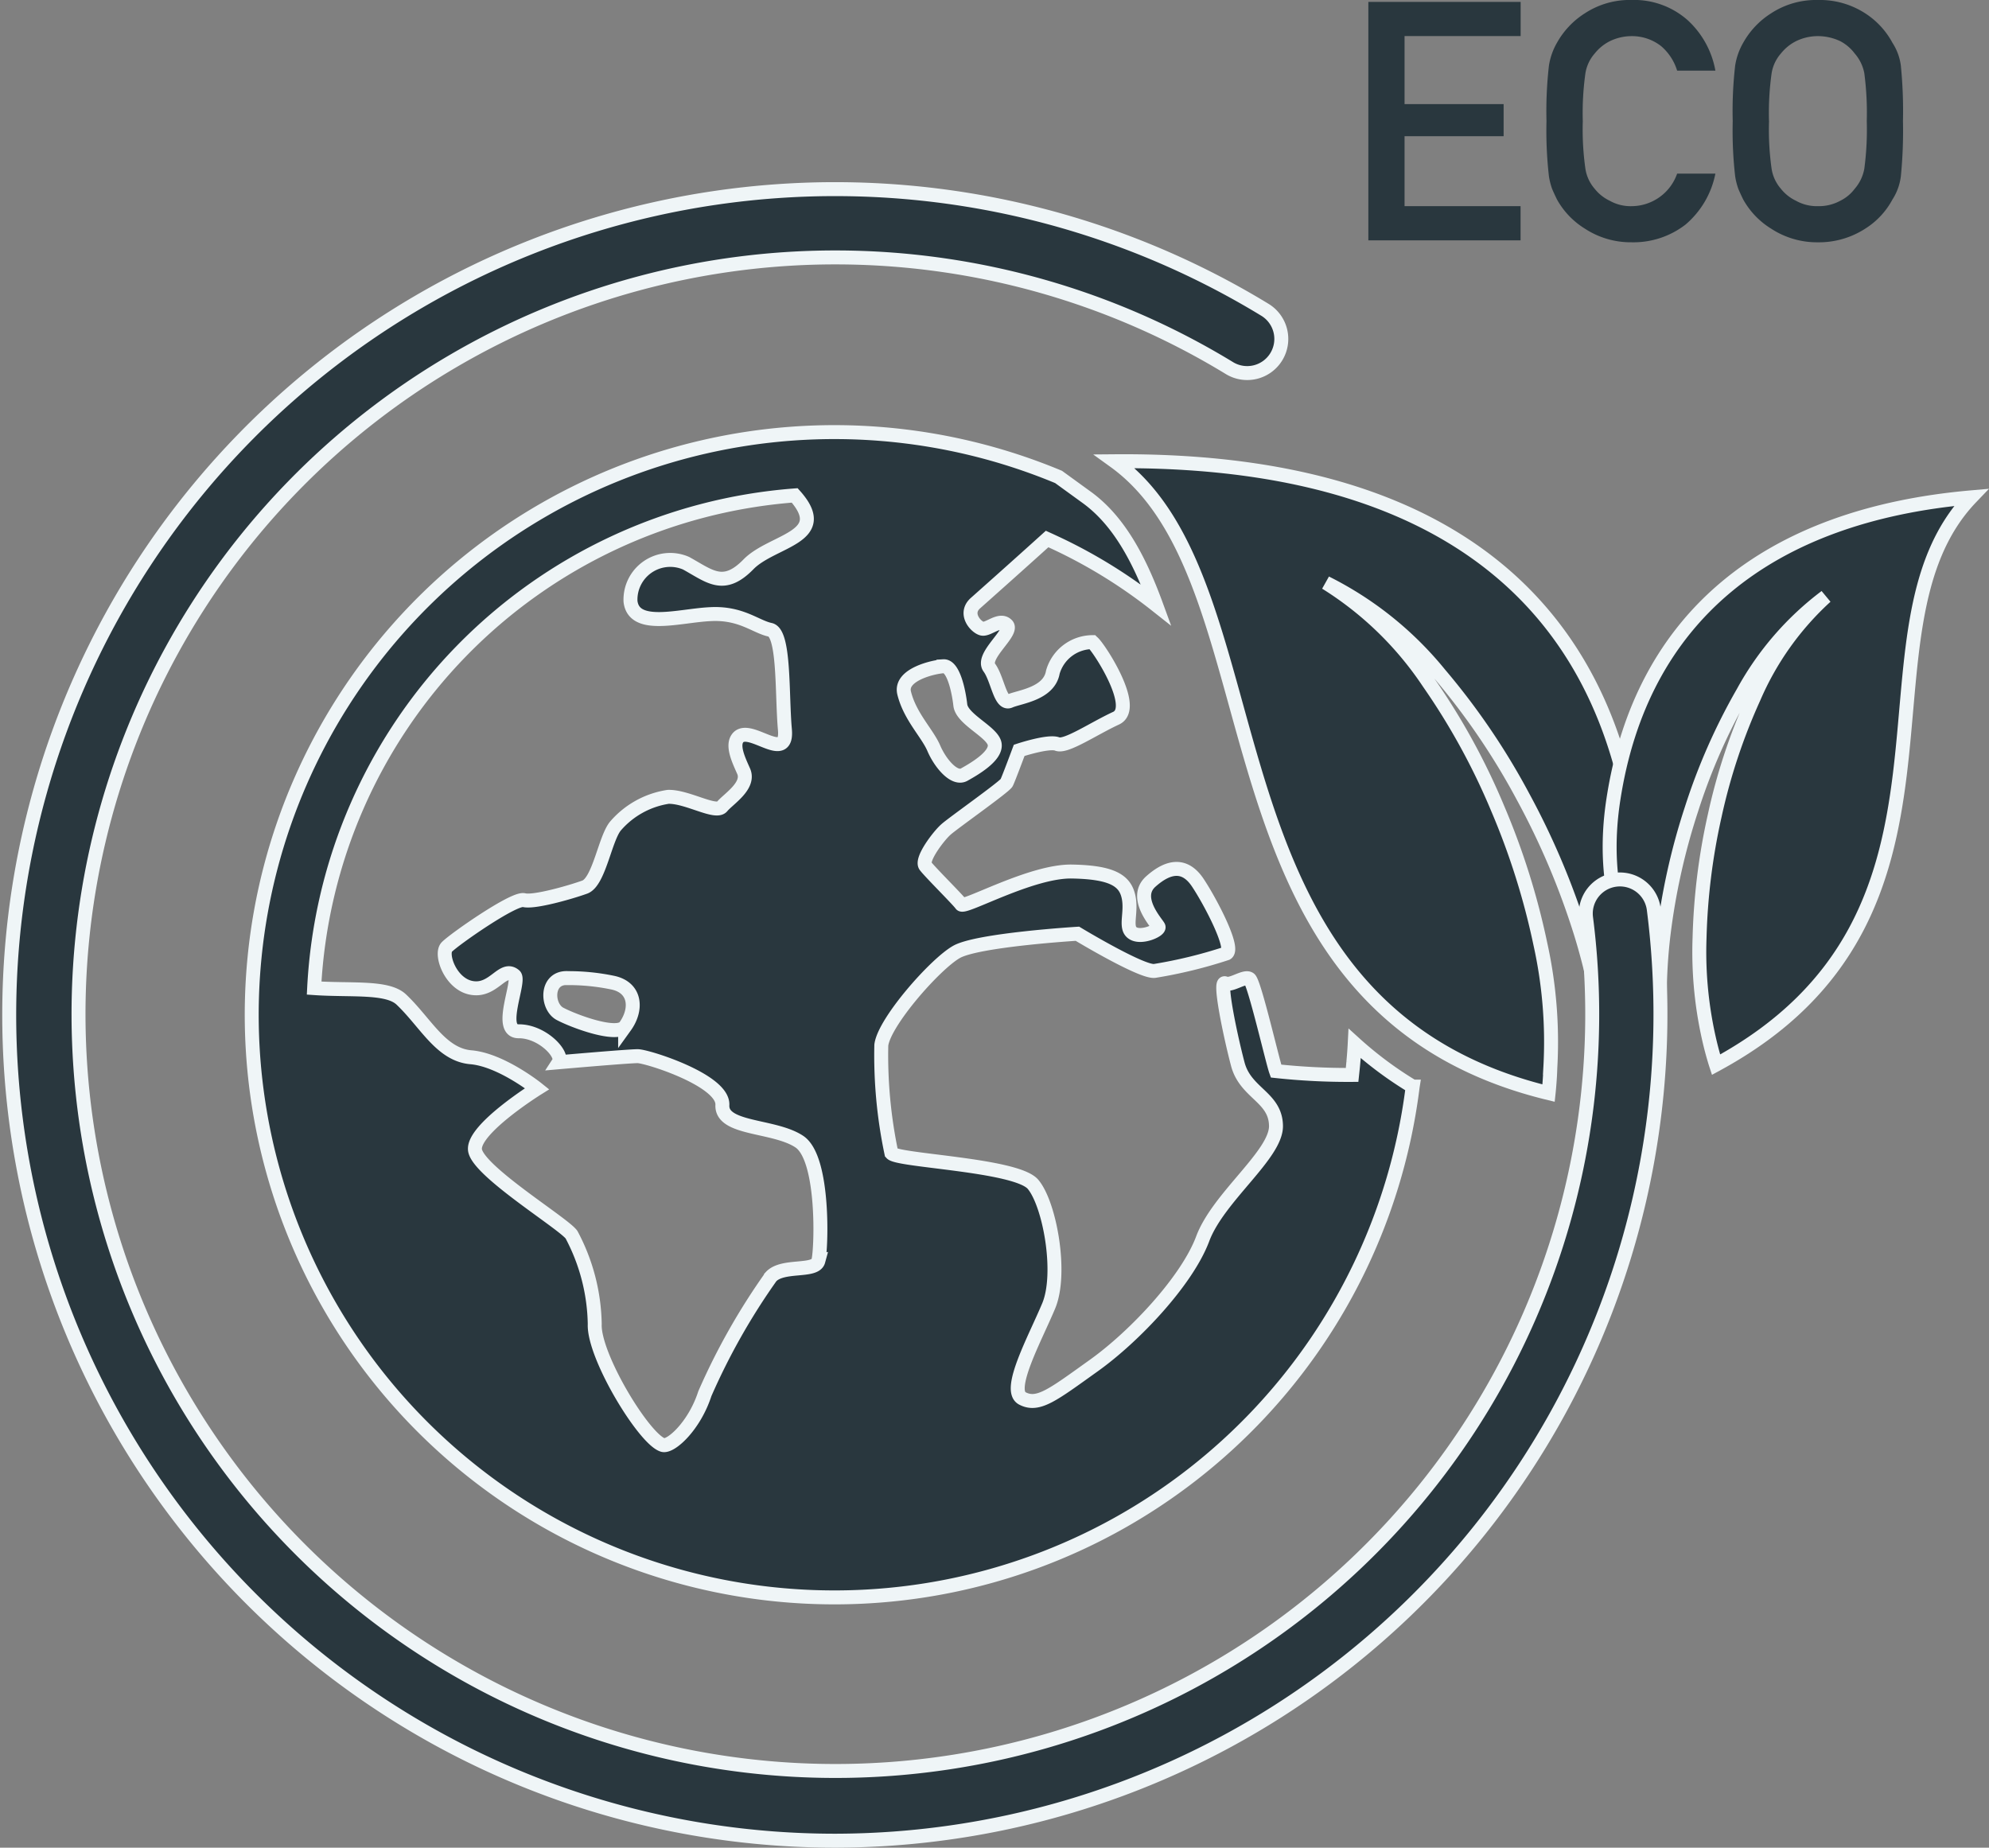 <svg xmlns="http://www.w3.org/2000/svg" width="142.548" height="132.432" viewBox="0 0 142.548 132.432">
  <rect x="0" y="0" width="142.548" height="132.432" fill="#808080" stroke="none"/>
  <g id="グループ_4016" data-name="グループ 4016" transform="translate(-1038.733 -2131.766)">
    <path id="パス_14703" data-name="パス 14703" d="M1.8,0h10.91V-2.449H4.395V-7.465h7.1v-2.3h-7.1v-4.875h8.32v-2.449H1.8ZM23.93-4.781a3.472,3.472,0,0,1-3.258,2.332,3.039,3.039,0,0,1-1.57-.387,3.031,3.031,0,0,1-1.078-.855,2.846,2.846,0,0,1-.668-1.441,19.94,19.94,0,0,1-.187-3.41,20.4,20.4,0,0,1,.188-3.434,2.827,2.827,0,0,1,.668-1.418,3.268,3.268,0,0,1,1.078-.879,3.58,3.58,0,0,1,1.57-.363,3.385,3.385,0,0,1,2.109.715,3.759,3.759,0,0,1,1.148,1.758h2.742a6.446,6.446,0,0,0-1.969-3.6,5.788,5.788,0,0,0-4.031-1.465,5.874,5.874,0,0,0-3.363.961,5.9,5.9,0,0,0-1.992,2.109,4.718,4.718,0,0,0-.574,1.629,28.52,28.52,0,0,0-.176,3.984,28.576,28.576,0,0,0,.176,3.961,4.813,4.813,0,0,0,.234.914q.152.352.34.738A5.723,5.723,0,0,0,17.309-.844a6,6,0,0,0,3.363.984,6.1,6.1,0,0,0,3.855-1.266,6.417,6.417,0,0,0,2.145-3.656Zm3.984-3.762a28.576,28.576,0,0,0,.176,3.961,4.813,4.813,0,0,0,.234.914q.152.352.34.738A5.723,5.723,0,0,0,30.656-.844,6,6,0,0,0,34.02.141a6.1,6.1,0,0,0,3.4-.984A5.572,5.572,0,0,0,39.363-2.93a3.951,3.951,0,0,0,.6-1.652,32.932,32.932,0,0,0,.152-3.961,32.867,32.867,0,0,0-.152-3.984,3.922,3.922,0,0,0-.6-1.629,5.743,5.743,0,0,0-1.945-2.109,5.973,5.973,0,0,0-3.4-.961,5.874,5.874,0,0,0-3.363.961,5.9,5.9,0,0,0-1.992,2.109,4.718,4.718,0,0,0-.574,1.629A28.52,28.52,0,0,0,27.914-8.543Zm2.6,0a20.4,20.4,0,0,1,.188-3.434,2.827,2.827,0,0,1,.668-1.418,3.268,3.268,0,0,1,1.078-.879,3.58,3.58,0,0,1,1.57-.363,3.769,3.769,0,0,1,1.605.363,3.084,3.084,0,0,1,1.031.879,2.988,2.988,0,0,1,.691,1.418,21.743,21.743,0,0,1,.176,3.434,21.25,21.25,0,0,1-.176,3.41,3,3,0,0,1-.691,1.441,2.861,2.861,0,0,1-1.031.855,3.193,3.193,0,0,1-1.605.387,3.039,3.039,0,0,1-1.57-.387,3.031,3.031,0,0,1-1.078-.855A2.846,2.846,0,0,1,30.7-5.133,19.94,19.94,0,0,1,30.516-8.543Z" transform="translate(1135 2148.992)" fill="#29373e"/>
    <g id="グループ_3971" data-name="グループ 3971" transform="translate(220.08 1586.759)">
      <g id="グループ_3967" data-name="グループ 3967">
        <path id="パス_2550" data-name="パス 2550" d="M908.752,589.009c-.62-.654-1.256-1.282-1.909-1.893a.008.008,0,0,1-.009-.008c-.98-.9-1.985-1.759-3.04-2.563a61.536,61.536,0,0,1,3.04,8.912,37.136,37.136,0,0,1,8.828,21.1,23.447,23.447,0,0,0,4.54,4.255c.009-.352.017-.7.017-1.064A41.58,41.58,0,0,0,908.752,589.009Zm6.894,32.121c-.025.31-.059.612-.092.922a48.2,48.2,0,0,1-5.453-.276c-.251-.7-1.541-6.316-1.893-6.6-.344-.268-1.315.52-1.759.31s.36,3.686.913,5.788,2.705,2.354,2.739,4.422-4.13,5.1-5.252,8.1-4.875,6.994-7.806,9.088-3.987,2.948-5.118,2.354.905-4.289,1.884-6.626.076-7.3-1.122-8.719-9.867-1.692-10.151-2.245a34.012,34.012,0,0,1-.721-7.731c.2-1.658,3.862-5.821,5.394-6.684s8.661-1.3,8.661-1.3,4.657,2.814,5.545,2.663a33.714,33.714,0,0,0,5.143-1.256c.6-.352-1.156-3.71-2.061-5.067s-2.06-1.249-3.367-.084.452,3,.553,3.25-1.248.854-1.851.444c-.6-.394-.05-1.449-.3-2.6s-1.156-1.759-4.062-1.809-7.706,2.68-7.932,2.354-2.22-2.3-2.563-2.756.955-2.161,1.474-2.614c.5-.451,4.2-3.057,4.347-3.35s.9-2.32.9-2.32,2.11-.7,2.73-.453,2.588-1.1,4.213-1.851-1.331-5.218-1.7-5.452a2.973,2.973,0,0,0-2.831,2.152c-.268,1.567-2.412,1.768-3.082,2.069-.687.3-.871-1.583-1.474-2.4-.6-.837,1.767-2.529,1.264-3.049s-1.34.369-1.784.26-1.323-1.089-.452-1.842c.293-.26,3.007-2.672,5.118-4.582.259.117.527.243.795.368a36.7,36.7,0,0,1,7.019,4.364c-1.231-3.367-2.722-6.089-4.983-7.722l-2.01-1.458a41.761,41.761,0,1,0,25.337,44.016c.017-.109.025-.209.042-.319a26.725,26.725,0,0,1-4.155-3.09Q915.709,620.465,915.646,621.13Zm-29.375-28.369c.7-.042,1.089,1.743,1.206,2.781s2.329,1.935,2.463,2.8-1.483,1.793-2.186,2.187-1.717-.813-2.178-1.893-1.717-2.278-2.127-3.97C883.139,593.347,885.576,592.8,886.271,592.761Zm-8.97,42.626c-.227.829-2.555.225-3.393,1.13a47.012,47.012,0,0,0-4.741,8.385c-.753,2.328-2.445,3.836-3.006,3.677-1.341-.4-4.984-6.4-4.884-8.669a14.085,14.085,0,0,0-1.666-6.408c-.587-.821-6.777-4.59-6.919-6.09s4.456-4.372,4.456-4.372-2.58-2.068-4.741-2.253-3.241-2.479-4.992-4.137c-1-.955-3.6-.637-6.248-.821a37.321,37.321,0,0,1,34.442-35.313c2.7,3.023-1.583,3.191-3.3,4.925-1.8,1.851-2.781.871-4.49-.067a2.849,2.849,0,0,0-3.979,2.738c.243,2.053,3.527,1.014,5.721.914,2.2-.118,3.242.9,4.289,1.122s.829,4.665,1.055,7.144-2.454-.326-3.334.562c-.511.536.025,1.633.377,2.429.461,1.047-1.1,1.993-1.549,2.538s-2.505-.737-3.862-.7a6.225,6.225,0,0,0-3.769,2.085c-.745.88-1.181,4-2.2,4.381-1.013.368-3.643,1.122-4.363.938s-5.051,2.848-5.537,3.367.3,2.714,1.843,2.932c1.541.234,2.169-1.609,3.015-.9.461.369-1.24,4.012.3,4,1.692-.008,3.241,1.65,2.873,2.22,0,0,4.975-.436,5.653-.436s6.165,1.726,6.073,3.5,3.719,1.424,5.52,2.63S877.527,634.557,877.3,635.387Zm-13.846-16.811c-.569.787-3.677-.377-4.665-.9s-1.039-2.672.586-2.562a15.566,15.566,0,0,1,3.158.318C864.234,615.77,864.335,617.353,863.455,618.576Z" fill="#29373e" stroke="#eff5f7" stroke-width="1"/>
      </g>
      <g id="グループ_3968" data-name="グループ 3968">
        <path id="パス_2551" data-name="パス 2551" d="M898.529,578.067c12.392,8.944,5.229,38.995,31.109,45.288,0,0,.1-.93.124-1.82a32.5,32.5,0,0,0-.714-8.866,51.98,51.98,0,0,0-3.061-9.72,48.386,48.386,0,0,0-4.939-9.01,24.313,24.313,0,0,0-7.375-7.163,24.784,24.784,0,0,1,8.162,6.546,49.888,49.888,0,0,1,5.955,8.758,54.5,54.5,0,0,1,4.164,9.838,43.819,43.819,0,0,1,1.211,4.923c2.018-3.846,3.765-7.081,2.209-14.634C932.046,586.052,919.419,577.891,898.529,578.067Z" fill="#29373e" stroke="#eff5f7" stroke-width="1"/>
      </g>
      <g id="グループ_3969" data-name="グループ 3969">
        <path id="パス_2552" data-name="パス 2552" d="M959.92,580.655c-9.156,9.558,1.619,29.9-18.284,40.664,0,0-.2-.61-.4-1.424a28.134,28.134,0,0,1-.779-7.664,45.1,45.1,0,0,1,1.086-8.759,41.965,41.965,0,0,1,2.8-8.448,21.065,21.065,0,0,1,5.161-7.256,21.489,21.489,0,0,0-5.928,6.853,43.261,43.261,0,0,0-3.7,8.393,47.174,47.174,0,0,0-2.008,9.032,37.874,37.874,0,0,0-.261,4.383c-2.321-2.96-4.342-7.545-3.322-14.146C936.29,589.271,945.322,581.938,959.92,580.655Z" fill="#29373e" stroke="#eff5f7" stroke-width="1"/>
      </g>
      <g id="グループ_3970" data-name="グループ 3970">
        <path id="パス_2553" data-name="パス 2553" d="M878.472,676.939a59.188,59.188,0,1,1,30.8-109.749,2.446,2.446,0,1,1-2.545,4.177,54.242,54.242,0,1,0,25.593,39.4,2.446,2.446,0,0,1,4.851-.628,59.244,59.244,0,0,1-58.7,66.8Z" fill="#29373e" stroke="#eff5f7" stroke-width="1"/>
      </g>
    </g>
  </g>
</svg>
